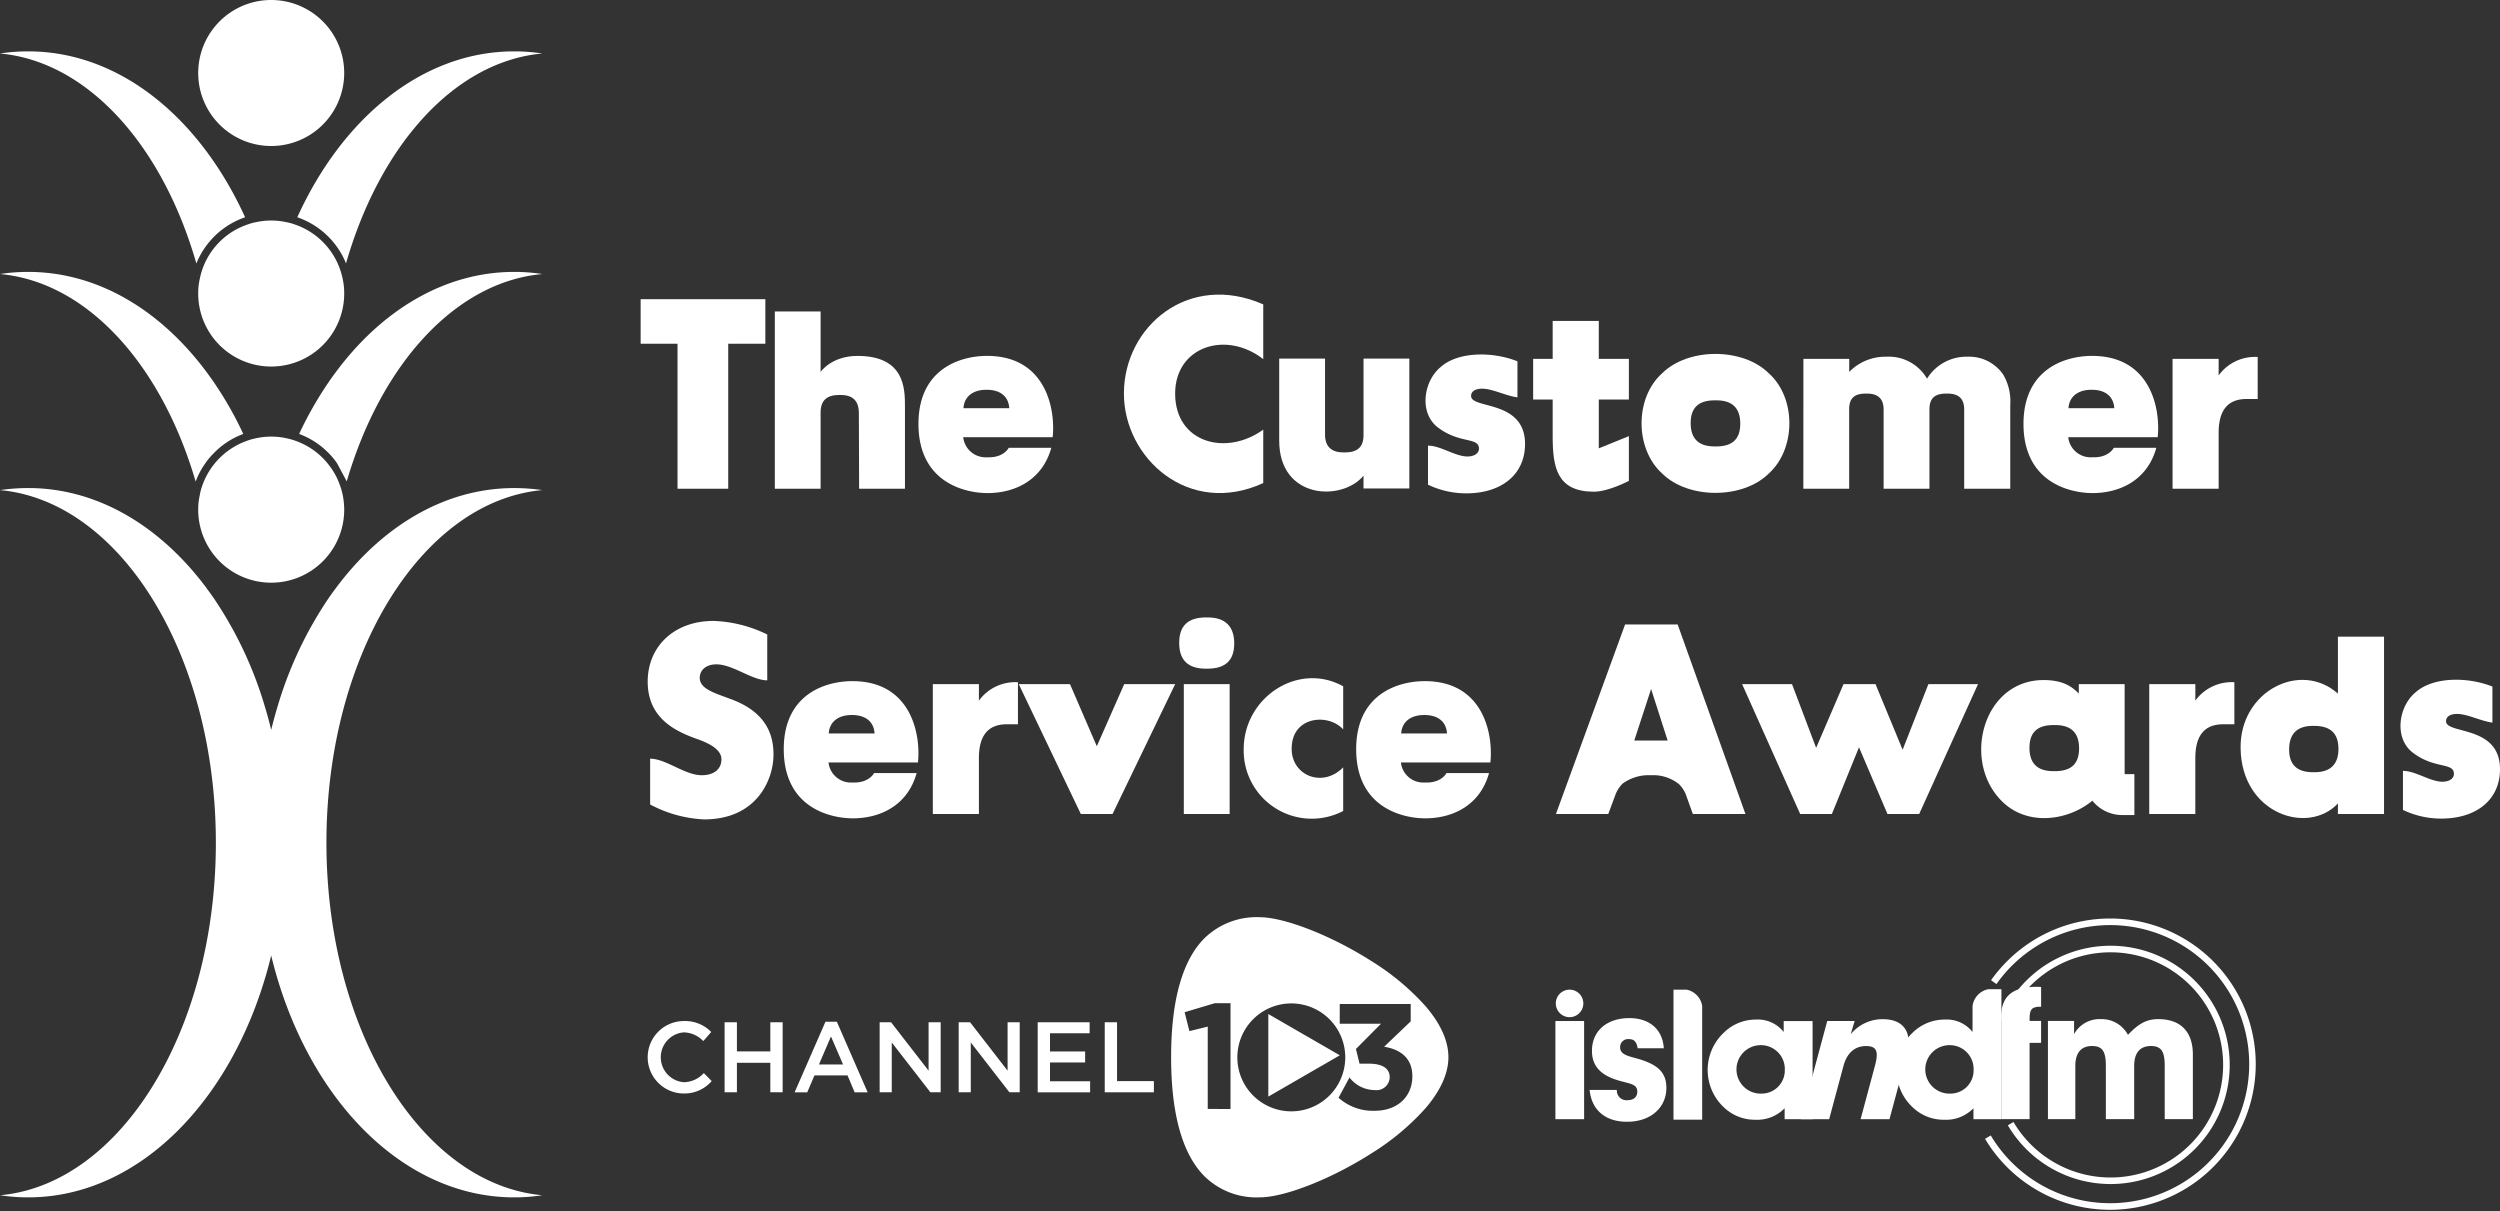 <svg xmlns="http://www.w3.org/2000/svg" xmlns:xlink="http://www.w3.org/1999/xlink" width="450" height="218" viewBox="0 0 450 218"><rect x="0" y="0" width="450" height="218" fill="#333333" stroke="none"/><defs><clipPath id="b"><rect width="450" height="218"/></clipPath></defs><g id="a" clip-path="url(#b)"><g transform="translate(225 108.878)"><g transform="translate(-225 -108.878)"><g transform="translate(115.316 53.03)"><path d="M62.166 33.942H55.529V25.936H77.976v8.006H71.293V60.048H62.166z" transform="translate(-55.529 -25.105)" fill="#fff"/><path d="M67.159 26.994H75.4V37.876S77.358 35 82.043 35c8.539.0 8.539 5.954 8.539 9.125V58.908H82.333L82.286 45.3c0-2.2-1.074-3.273-3.319-3.273h-.2c-2.293.0-3.368 1.026-3.368 3.173V58.908h-8.24z" transform="translate(-43.007 -23.966)" fill="#fff"/><path d="M79.61 42.9c.1-9.808 7.611-12.053 12.344-12.053 10.591.0 12.348 9.565 11.812 14.639h-16.1A4.054 4.054.0 0091.857 49.1h.44c2.733.0 3.562-1.709 3.562-1.709h7.663c-1.612 5.806-6.49 8.1-11.322 8.149C88.345 55.59 79.513 53.88 79.61 42.9zm16.348-2.635c-.147-2.243-1.759-3.319-4.052-3.319h-.1c-2.2.0-3.952 1.076-4.1 3.319z" transform="translate(-29.602 -19.816)" fill="#fff"/><path d="M97.417 43.35c0-12.1 11.663-21.959 25.082-16.053v9.856c-6.685-5.223-15.86-2.295-15.86 6.2.0 8.882 9.175 11.322 15.86 6.49v9.615C109.08 65.6 97.417 54.965 97.417 43.35z" transform="translate(-10.429 -25.536)" fill="#fff"/><path d="M110.878 45.869V31.083h8.249V44.748c0 2.145 1.121 3.221 3.319 3.221h.245c2.293.0 3.366-.978 3.366-3.123V31.083H134.3V54.458h-8.246V52.163C122.152 56.848 110.878 56.408 110.878 45.869z" transform="translate(4.064 -19.563)" fill="#fff"/><path d="M124 54.159V47.131c2.293.0 4.878 1.952 7.125 1.952 1.169.0 2.048-.536 2.048-1.414.0-2.1-3.416-.831-7.32-3.759-3.562-2.633-2.633-8.442.44-10.932 3.173-2.831 9.42-2.781 13.81-1.024v6.49c-2.145-.291-4.49-1.562-6.344-1.562-1.269.0-2 .49-2 1.319.0 2.39 9.711.633 9.711 8.637.0 5.418-4.147 8.882-10.591 8.882A15.95 15.95.0 01124 54.159z" transform="translate(17.722 -19.947)" fill="#fff"/><path d="M136.4 48.558V41.969h-3.514v-7.32H136.4V27.816h8.3v6.832h5.416v7.32H144.7v8.784l5.416-2.2v8.051s-3.659 1.952-6.294 1.952C137.138 58.561 136.4 54.119 136.4 48.558z" transform="translate(27.765 -23.081)" fill="#fff"/><path d="M146 34.153c4.685-4.635 14.493-4.635 19.178.0 4.978 4.442 4.928 13.617.0 18.057-4.685 4.635-14.493 4.635-19.178.0C141.072 47.77 141.022 38.6 146 34.153zm9.418 13.177h.293c2.978.0 4.342-1.366 4.342-4.1.0-2.783-1.412-4.2-4.293-4.2h-.295c-2.974.0-4.34 1.364-4.34 4.1C151.125 45.916 152.539 47.33 155.418 47.33z" transform="translate(37.88 -20.001)" fill="#fff"/><path d="M156.314 31.307h8.247V33.65a9.1 9.1.0 016.685-2.731 7.97 7.97.0 017.32 3.952 8.328 8.328.0 017.32-3.952 7.431 7.431.0 016.392 3.221 9.461 9.461.0 011.269 5.416V54.682h-8.294V40.434c0-1.954-.976-2.88-3.026-2.88h-.2c-2.1.0-3.026.878-3.026 2.831v14.3h-8.249V40.434c0-1.9-.976-2.88-2.976-2.88h-.2c-2.1.0-3.026.831-3.026 2.831v14.3h-8.247z" transform="translate(52.984 -19.74)" fill="#fff"/><path d="M175.39 42.9c.1-9.808 7.611-12.053 12.344-12.053 10.591.0 12.348 9.565 11.812 14.639h-16.1a4.055 4.055.0 004.2 3.613h.44c2.731.0 3.559-1.709 3.559-1.709H199.3c-1.611 5.806-6.49 8.1-11.32 8.149C184.125 55.59 175.291 53.88 175.39 42.9zm16.348-2.635c-.147-2.243-1.757-3.319-4.052-3.319h-.1c-2.2.0-3.952 1.076-4.1 3.319z" transform="translate(73.523 -19.816)" fill="#fff"/><path d="M188.311 31.283h8.294v2.978a8.07 8.07.0 017.027-3.319v7.563h-2c-3.366.0-5.028 2-5.028 6.1V54.658h-8.294z" transform="translate(87.435 -19.715)" fill="#fff"/></g><g transform="translate(116.585 111.138)"><path d="M56.58 86.859V78.612c2.828.0 6.247 2.976 9.27 2.976 2.2.0 3.564-1.072 3.564-2.878.0-1.414-1.464-2.635-4.442-3.659-3.659-1.319-8.832-3.611-8.832-10.3.0-6.444 4.88-10.932 11.81-10.932a23.647 23.647.0 019.711 2.44V64.51c-2.733.0-6.2-2.878-9.175-2.878-1.755.0-2.976.976-2.976 2.44.0 2 2.731 2.731 5.563 3.807 5.221 1.9 7.758 5.219 7.709 10.051.0 4.295-2.878 11.613-12.491 11.613A22.87 22.87.0 0156.58 86.859z" transform="translate(-56.14 -53.188)" fill="#fff"/><path d="M67.934 71.094c.1-9.81 7.611-12.055 12.344-12.055 10.591.0 12.348 9.565 11.812 14.641h-16.1a4.055 4.055.0 004.2 3.611h.438c2.733.0 3.562-1.707 3.562-1.707h7.663c-1.612 5.806-6.49 8.1-11.32 8.149C76.669 83.781 67.837 82.074 67.934 71.094zm16.348-2.637c-.147-2.243-1.759-3.319-4.052-3.319h-.1c-2.2.0-3.952 1.076-4.1 3.319z" transform="translate(-43.442 -47.572)" fill="#fff"/><path d="M80.855 59.475h8.294V62.45a8.072 8.072.0 017.027-3.316V66.7h-2c-3.366.0-5.028 2-5.028 6.1V82.85H80.855z" transform="translate(-29.53 -47.469)" fill="#fff"/><path d="M88.3 59.3h9.225l4.83 11.175 4.93-11.175h9.173L105.186 82.673H99.478z" transform="translate(-21.513 -47.293)" fill="#fff"/><path d="M107.041 53.517h.291c3.173.0 4.783 1.612 4.783 4.685.0 3.026-1.562 4.538-4.83 4.538h-.293c-3.221.0-4.783-1.562-4.783-4.635C102.209 55.079 103.723 53.517 107.041 53.517zm-4 12.005h8.247V88.9H103.04z" transform="translate(-6.538 -53.517)" fill="#fff"/><path d="M107.8 71.561c0-9.32 9.808-15.81 17.907-11.32V68c-2.633-2.928-9.27-2.44-9.27 3.466-.05 4.781 5.516 7.173 9.27 3.366v7.856A12.253 12.253.0 01107.8 71.561z" transform="translate(-0.518 -47.845)" fill="#fff"/><path d="M117.55 71.094c.1-9.81 7.611-12.055 12.346-12.055 10.589.0 12.346 9.565 11.81 14.641H125.6a4.055 4.055.0 004.2 3.611h.44c2.731.0 3.562-1.707 3.562-1.707h7.661c-1.609 5.806-6.49 8.1-11.32 8.149C126.285 83.781 117.451 82.074 117.55 71.094zm16.35-2.637c-.147-2.243-1.757-3.319-4.052-3.319h-.1c-2.2.0-3.952 1.076-4.1 3.319z" transform="translate(9.978 -47.572)" fill="#fff"/><path d="M147.307 54.128h9.468l12.2 34.112h-9.468l-1.124-3.123a5.5 5.5.0 00-1.319-2.2 7.314 7.314.0 00-4.878-1.659h-.39a7.911 7.911.0 00-4.93 1.514 5.609 5.609.0 00-1.364 2.2l-1.221 3.271h-9.418zm7.661 20.885-2.976-9.27-3.026 9.27z" transform="translate(28.621 -52.859)" fill="#fff"/><path d="M151 59.3h8.982l4.34 11.467 4.93-11.467h5.759l4.88 11.808L184.529 59.3h8.932L182.87 82.673h-5.709l-5.125-12.005-4.878 12.005h-5.709z" transform="translate(45.997 -47.293)" fill="#fff"/><path d="M191.732 80.661c-4.54 3.759-12.248 4.735-16.786-.44-6.542-7.27-2.735-21.226 7.954-21.276 3.414.0 5.073 1.074 6.392 2.44V59.678h8.249v16.2h1.755v7.366h-2.147a6.894 6.894.0 01-5.417-2.583zM184.7 75.342H185c2.974.0 4.342-1.366 4.342-4.1.0-2.783-1.416-4.195-4.295-4.195h-.293c-2.978.0-4.342 1.364-4.342 4.1C180.412 73.926 181.824 75.342 184.7 75.342z" transform="translate(68.308 -47.673)" fill="#fff"/><path d="M186.291 59.475h8.294V62.45a8.069 8.069.0 017.025-3.316V66.7h-2c-3.368.0-5.028 2-5.028 6.1V82.85h-8.294z" transform="translate(83.991 -47.469)" fill="#fff"/><path d="M194.209 75.244c-.15-10.248 10.782-15.812 17.517-9.81V55.185h8.3V87.1h-8.3V85.2C206.357 90.956 194.354 87.1 194.209 75.244zm13.027 4.34h.295c2.876.0 4.292-1.464 4.292-4.195s-1.366-4.147-4.342-4.147h-.293c-2.831.0-4.245 1.464-4.245 4.245C202.943 78.172 204.308 79.584 207.236 79.584z" transform="translate(92.514 -51.721)" fill="#fff"/><path d="M208.509 82.349V75.321c2.293.0 4.878 1.954 7.123 1.954 1.171.0 2.05-.538 2.05-1.416.0-2.1-3.416-.829-7.32-3.757-3.561-2.635-2.633-8.444.44-10.932 3.173-2.831 9.418-2.783 13.81-1.024v6.49c-2.147-.293-4.49-1.562-6.344-1.562-1.269.0-2 .488-2 1.317.0 2.392 9.711.633 9.711 8.639.0 5.416-4.147 8.88-10.591 8.88A15.95 15.95.0 01208.509 82.349z" transform="translate(107.437 -47.702)" fill="#fff"/></g><path d="M156.089 106.34l4.754-17.67h4.934l-.7 2.369a7.39 7.39.0 015.794-2.7c3.653.0 5.4 2.3 4.313 6.35l-3.134 11.648h-5.2l2.573-9.576c.665-2.467.44-3.586-1.568-3.586-2.039.0-3.451 1.217-4.091 3.586l-2.573 9.576z" transform="translate(168.058 95.115)" fill="#fff"/><rect width="5.167" height="17.67" transform="translate(279.974 183.784)" fill="#fff"/><path d="M142.683 101.178v.164a1.73 1.73.0 001.908 1.678c1.119.0 1.776-.559 1.776-1.545.0-1.447-1.414-1.383-3.62-2.075-3.059-.953-4.54-2.6-4.54-5.264.0-3.456 2.534-5.889 6.745-5.889 3.653.0 5.989 2.073 6.186 5.431h-4.7c-.2-1.155-.627-1.647-1.547-1.647a1.431 1.431.0 00-1.614 1.447c0 1.219 1.086 1.514 2.9 2.006 3.62.989 5.428 2.369 5.428 5.3.0 3.555-2.8 6.12-7.075 6.12-3.948.0-6.382-2.137-6.745-5.725z" transform="translate(148.345 95.013)" fill="#fff"/><path d="M161.869 104.332a6.844 6.844.0 01-5.231 2.073 8.027 8.027.0 01-5.53-2.073 9.21 9.21.0 01-.264-13.525 8.219 8.219.0 015.889-2.434A5.915 5.915.0 01161.7 90.61V88.637h5.2v17.668h-5.034zm-4.081-2.633a4.171 4.171.0 004.112-4.276 4.293 4.293.0 00-4.309-4.444 4.363 4.363.0 10.2 8.72" transform="translate(159.365 95.149)" fill="#fff"/><path d="M173.48 91.684c0-.231-.033-.461-.033-.658.0-3.784 2.039-5.495 6.384-5.495.264.0.527.031.822.031v3.555h-.131c-1.58.0-1.942.525-1.942 2.139v.428h2.073v3.948h-2.073v13.723h-5.1V91.684z" transform="translate(186.747 92.09)" fill="#fff"/><path d="M177.508 106.335V88.664h4.706v2.369a5.223 5.223.0 014.8-2.7 5.374 5.374.0 014.9 2.831c1.844-1.944 3.258-2.831 5.464-2.831 3.981.0 6.218 2.239 6.218 6.35v11.648h-5.067V96.759c0-2.467-.527-3.586-2.469-3.586-1.973.0-3.026 1.217-3.026 3.586v9.576h-5.1V96.759c0-2.467-.528-3.586-2.467-3.586-1.975.0-3.028 1.217-3.028 3.586v9.576z" transform="translate(191.119 95.11)" fill="#fff"/><path d="M147.407 85.78h-2.355v23.4h5.167V88.721a3.543 3.543.0 00-2.812-2.941" transform="translate(156.175 92.358)" fill="#fff"/><path d="M180.9 85.742a3.543 3.543.0 00-2.828 3.038v4.662a5.915 5.915.0 00-4.972-2.237 8.219 8.219.0 00-5.889 2.434 9.21 9.21.0 00.264 13.525 8.027 8.027.0 005.53 2.073 6.844 6.844.0 005.231-2.073v1.973h5.034v-23.4zm-6.745 18.79a4.363 4.363.0 11-.2-8.72 4.293 4.293.0 014.309 4.444 4.171 4.171.0 01-4.112 4.276" transform="translate(176.986 92.317)" fill="#fff"/><path d="M139.806 88.258a2.476 2.476.0 11-2.478-2.477 2.477 2.477.0 012.478 2.477" transform="translate(145.193 92.358)" fill="#fff"/><path d="M213.107 87.291a26.213 26.213.0 00-37.071.0 26.591 26.591.0 00-2.9 3.431l.976.692a25.031 25.031.0 11-1.028 27.248l-1.028.608a26.217 26.217.0 1041.048-31.979" transform="translate(185.252 85.718)" fill="#fff"/><path d="M192.51 124.868a21.447 21.447.0 10-17.484-33.852l.962.681a20.267 20.267.0 11-.939 22l-1.015.6a21.45 21.45.0 0018.476 10.57" transform="translate(187.379 88.26)" fill="#fff"/><path d="M122.8 95.322l-6.434 3.713-6.433 3.715v-7.428-7.428l6.433 3.715z" transform="translate(118.365 94.633)" fill="#fff" fill-rule="evenodd"/><path d="M147.3 95.507a44.231 44.231.0 00-9.582-8.014C130.58 82.91 122.1 79.552 117.549 79.5a13.432 13.432.0 00-9.981 3.726c-4.023 3.981-6.06 11.2-6.06 21.463.0 10.284 2.043 17.521 6.074 21.51a13.351 13.351.0 009.773 3.726h.193c4.546-.048 13.027-3.416 20.169-8.014a44.319 44.319.0 009.582-8.028c2.735-3.2 4.122-6.288 4.122-9.193s-1.387-6-4.122-9.185m-35.1 18.509H108.1V99.191L104.8 1e2l-.862-3.4 5.426-1.622H112.2zm10.942.428a9.713 9.713.0 119.713-9.713 9.714 9.714.0 01-9.713 9.713m14.983-.1a9.261 9.261.0 01-6.479-2.347l1.969-3.649a5.767 5.767.0 004.565 2.268 2.375 2.375.0 002.675-2.32c0-1.568-1.325-2.432-3.7-2.432h-1.728l-.648-2.646 4.508-4.538h-7.426V95.115h12.774v3.13l-4.778 4.565c2.592.432 5.075 1.782 5.075 5.323.0 3.591-2.592 6.209-6.805 6.209" transform="translate(109.293 85.6)" fill="#fff"/><path d="M67.666 99.308l-1.423-1.441a4.942 4.942.0 01-3.62 1.641 4.5 4.5.0 010-8.969 5.014 5.014.0 013.53 1.566l1.423-1.638A6.57 6.57.0 0062.64 88.5a6.52 6.52.0 00-.091 13.039 6.505 6.505.0 005.117-2.234" transform="translate(60.443 95.289)" fill="#fff" fill-rule="evenodd"/><path d="M71.038 95.9v5.312h2.216V88.605H71.038v5.242H65.022V88.605H62.806v12.608h2.216V95.9z" transform="translate(67.622 95.4)" fill="#fff" fill-rule="evenodd"/><path d="M77.594 96.253h-4.34l2.162-5.042zm-1.117-7.69H74.423l-5.547 12.7h2.27l1.3-3.042H78.4l1.279 3.042h2.34z" transform="translate(74.157 95.354)" fill="#fff" fill-rule="evenodd"/><path d="M85.053 97.324 78.3 88.606H76.245v12.608h2.178v-8.97l6.953 8.969h1.854V88.606H85.053z" transform="translate(82.092 95.4)" fill="#fff" fill-rule="evenodd"/><path d="M91.9 97.324l-6.753-8.718H83.095v12.608h2.178v-8.97l6.953 8.969h1.854V88.606H91.9z" transform="translate(89.467 95.4)" fill="#fff" fill-rule="evenodd"/><path d="M99.292 88.606H89.944v12.608h9.436V99.231H92.158V95.846h6.323v-1.98H92.158V90.587h7.133z" transform="translate(96.841 95.401)" fill="#fff" fill-rule="evenodd"/><path d="M95.755 101.213H104.6V99.2H97.971V88.606H95.755z" transform="translate(103.098 95.4)" fill="#fff" fill-rule="evenodd"/><path d="M35.347 42.631a14.554 14.554.0 018.772-8.317C35.951 16.369 21.529 4.453 5.063 4.453A33.3 33.3.0 000 4.835c15.828 1.445 29.26 16.578 35.347 37.8" transform="translate(0 4.794)" fill="#fff"/><path d="M34.541 42.612c6.087-21.22 19.5-36.332 35.326-37.777a33.208 33.208.0 00-5.061-.382c-16.449.0-30.889 11.916-39.037 29.861a14.573 14.573.0 018.772 8.3" transform="translate(27.745 4.794)" fill="#fff"/><path d="M30.319 26.28A13.14 13.14.0 1017.18 13.158 13.138 13.138.0 0030.319 26.28" transform="translate(18.497 0)" fill="#fff"/><path d="M35.217 61.308a13.984 13.984.0 011.7-3.235 12.618 12.618.0 011.57-1.881 14.233 14.233.0 015.3-3.456 64.575 64.575.0 00-5.028-8.917c-.473-.714-.97-1.389-1.462-2.066C28.985 30.5 17.617 23.568 5.062 23.568A32.945 32.945.0 000 23.952c15.716 1.425 29.076 16.339 35.216 37.355" transform="translate(0.001 25.375)" fill="#fff"/><path d="M32.4 41.789c-.513.677-.984 1.352-1.46 2.066a65.573 65.573.0 00-5.009 8.88 14.468 14.468.0 015.3 3.437 12.857 12.857.0 011.537 1.865L34.5 61.27c6.139-21 19.5-35.893 35.2-37.318a32.992 32.992.0 00-5.063-.384c-12.554.0-23.94 6.944-32.238 18.221" transform="translate(27.915 25.375)" fill="#fff"/><path d="M43.46 32.254a12.209 12.209.0 00-.347-2.961 13.1 13.1.0 00-8.645-9.5 8.259 8.259.0 00-1.354-.368 12.78 12.78.0 00-5.59.0 7.759 7.759.0 00-1.352.368 13.023 13.023.0 00-8.645 9.52v.019a11.9 11.9.0 00-.347 2.924 13.14 13.14.0 0026.28.0" transform="translate(18.497 20.581)" fill="#fff"/><path d="M43.46 51a13.083 13.083.0 00-.255-2.558 10.6 10.6.0 00-.513-1.827 12.17 12.17.0 00-1.827-3.435 12.978 12.978.0 00-6.1-4.552 10.456 10.456.0 00-1.333-.4 12.829 12.829.0 00-6.216.0 8.707 8.707.0 00-1.333.4 13.171 13.171.0 00-7.97 8.041 10.473 10.473.0 00-.473 1.83A11.27 11.27.0 0017.18 51a13.14 13.14.0 0026.28.0" transform="translate(18.497 40.744)" fill="#fff"/><path d="M97.612 42.67a35.807 35.807.0 00-5.063-.365c-12.518.0-23.886 6.909-32.182 18.129-.513.677-1.005 1.373-1.483 2.083a70.39 70.39.0 00-9.027 19.465c-.382 1.261-.729 2.558-1.042 3.856-.309-1.3-.656-2.6-1.04-3.856A70.008 70.008.0 0038.728 62.5v-.017c-.492-.712-.97-1.389-1.481-2.066V60.4C28.932 49.194 17.583 42.3 5.063 42.3A35.829 35.829.0 000 42.67c21.676 1.975 38.855 29.624 38.855 63.472S21.676 167.64.019 169.594a32.572 32.572.0 005.044.384c20.36.0 37.613-18.239 43.751-43.531 6.124 25.292 23.4 43.531 43.735 43.531a32.973 32.973.0 005.063-.384c-21.676-1.954-38.855-29.607-38.855-63.453s17.178-61.5 38.855-63.472" transform="translate(0 45.548)" fill="#fff"/></g></g></g></svg>